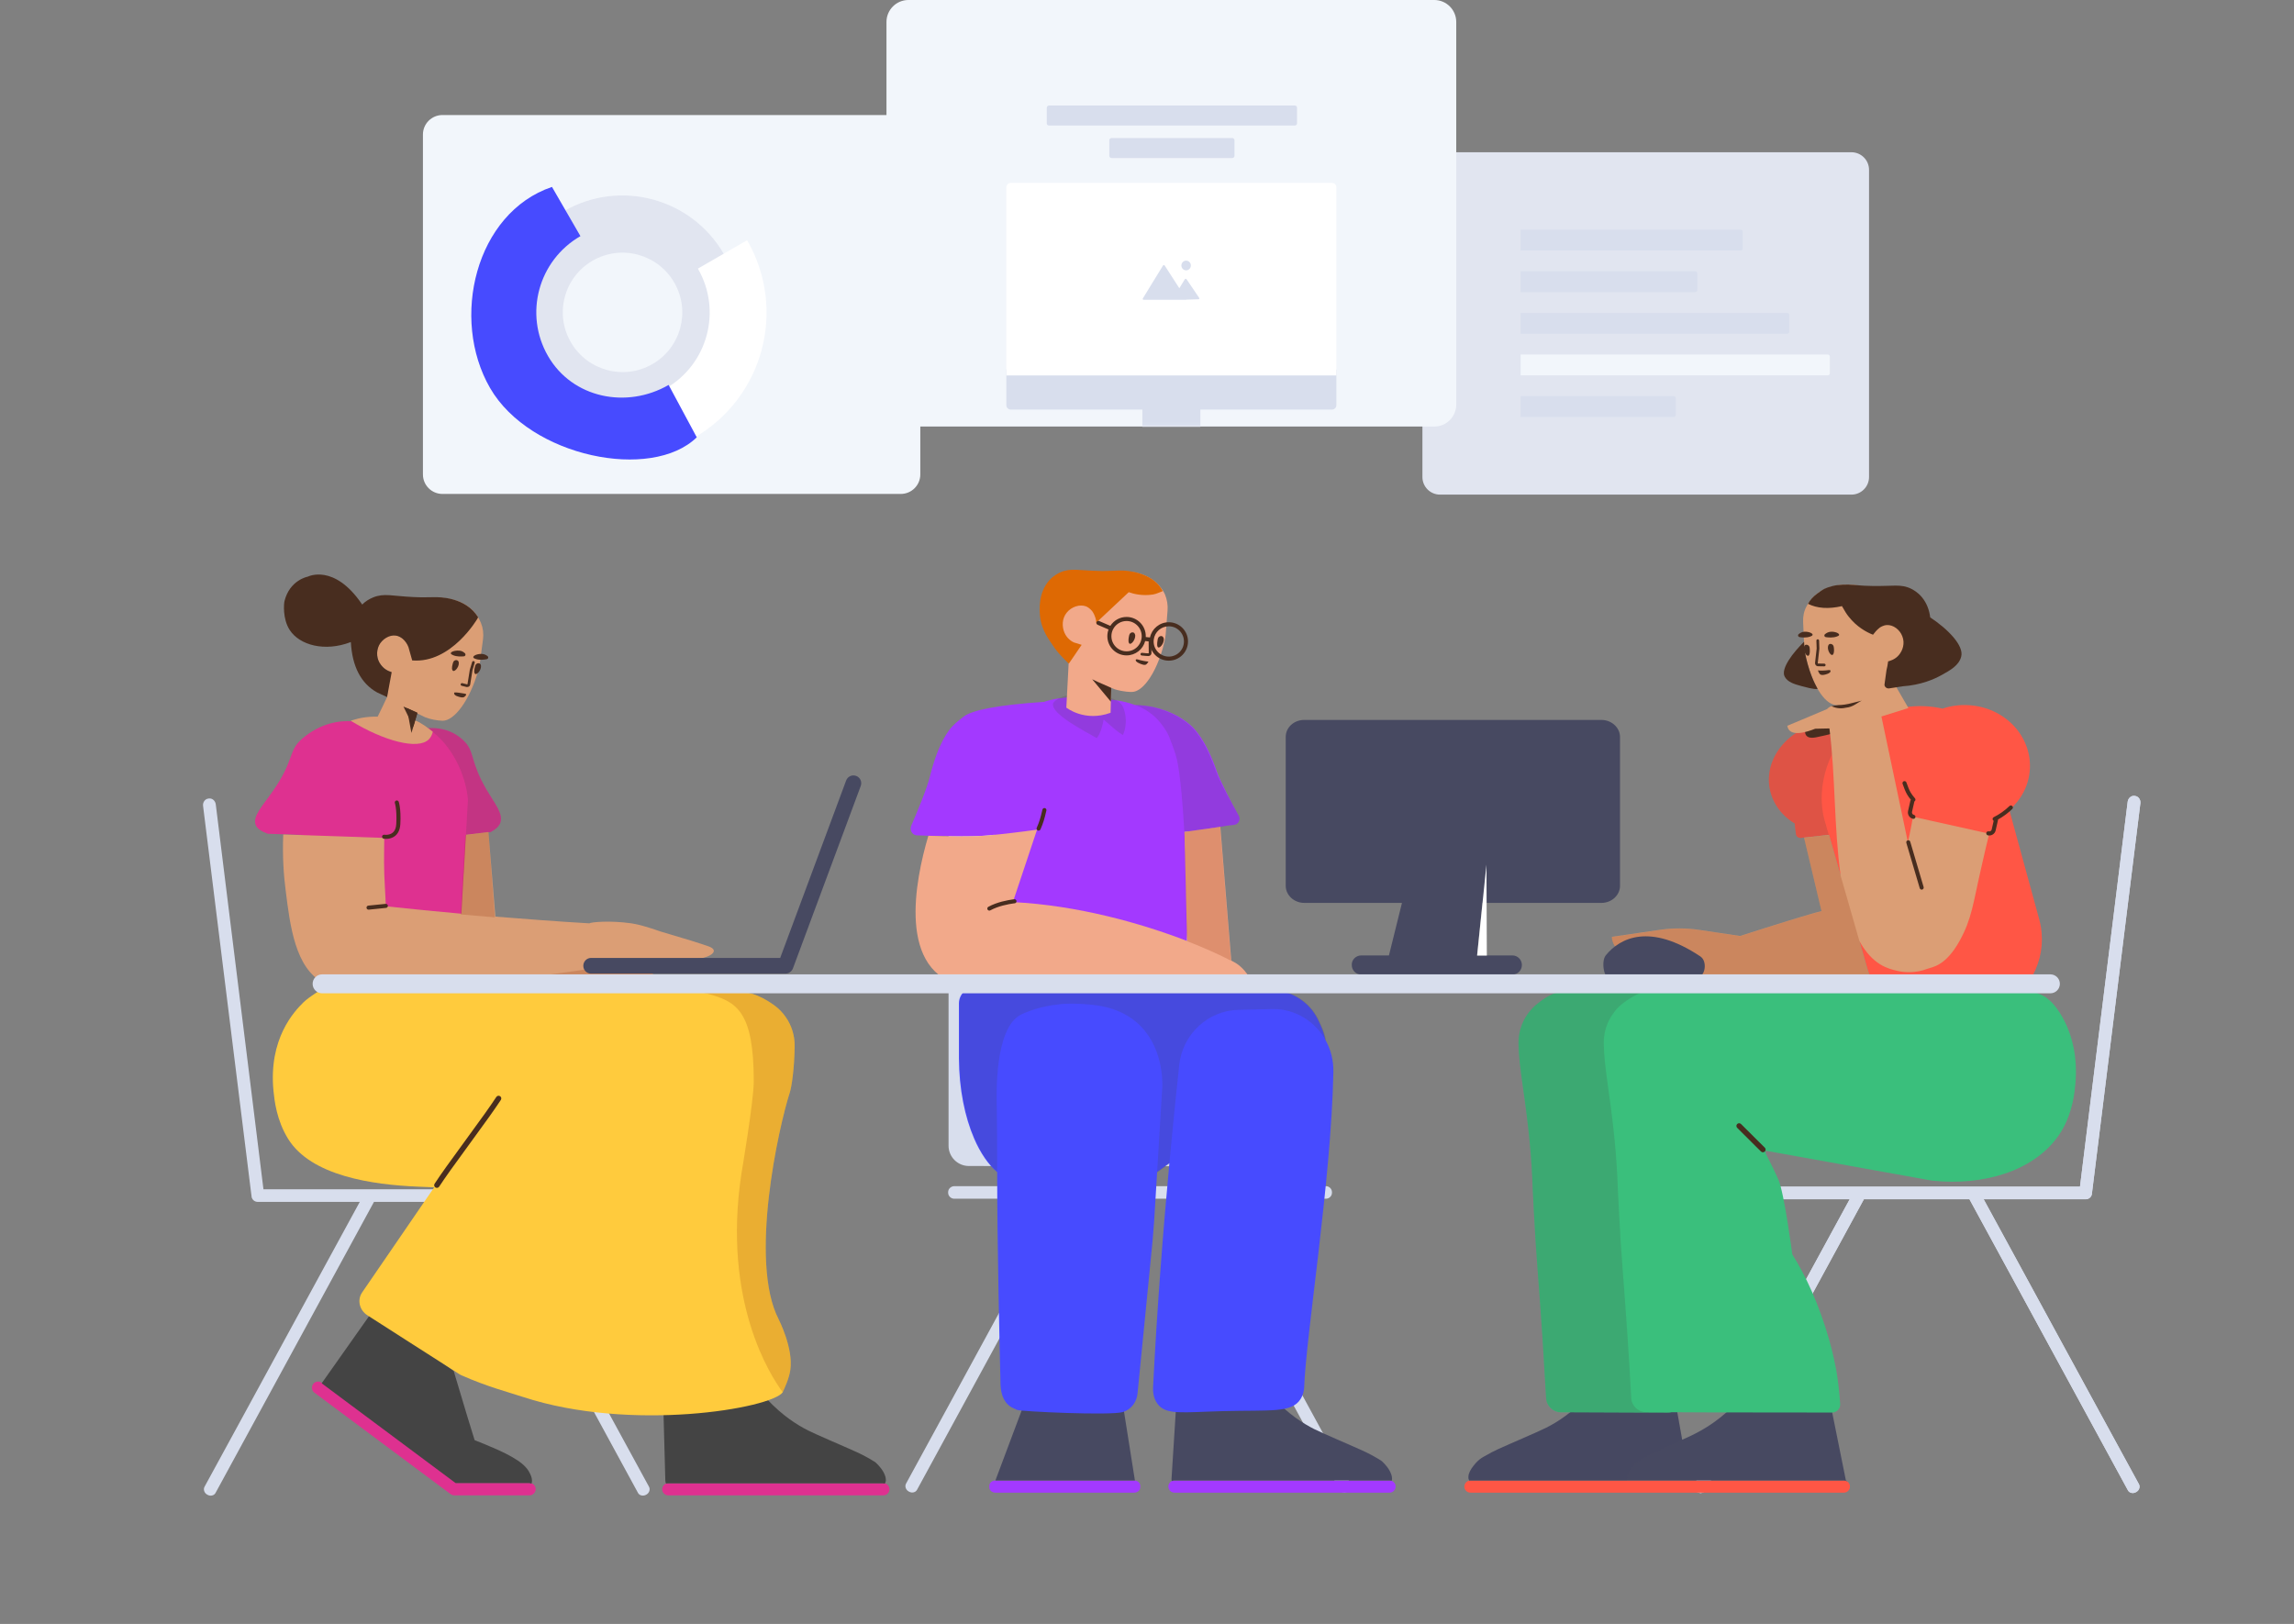 <svg width="678" height="480" viewBox="0 0 678 480" fill="none" xmlns="http://www.w3.org/2000/svg">
<rect x="0" y="0" width="678" height="480" fill="#808080" stroke="none"/>
<path d="M313.669 354.32H282.028C281.068 354.32 280.228 353.52 280.228 352.56V352.36C280.228 351.4 281.068 350.6 282.108 350.6H311.428C329.188 350.6 346.948 350.6 364.668 350.6H391.868C392.828 350.6 393.668 351.4 393.668 352.36V352.56C393.668 353.52 392.868 354.32 391.868 354.32H353.268L363.908 373.84C371.468 387.76 379.028 401.64 386.628 415.56L399.148 438.52C399.588 439.32 399.228 440.36 398.388 440.84L398.228 440.92C397.388 441.36 396.308 441.12 395.908 440.36L349.068 354.32H317.868L271.028 440.36C270.628 441.12 269.548 441.4 268.708 440.92L268.548 440.84C267.708 440.36 267.348 439.32 267.788 438.52L280.308 415.56C287.868 401.64 295.428 387.76 303.028 373.84L313.669 354.32ZM280.348 338.645V315.387C280.348 297.649 280.348 279.953 280.348 262.255V241.12C280.348 237.806 283.035 235.12 286.348 235.12H351.628C354.942 235.12 357.628 237.806 357.628 241.12V338.713C357.628 342.027 354.942 344.713 351.628 344.713C351.626 344.713 351.624 344.713 351.622 344.713L286.342 344.645C283.031 344.641 280.348 341.956 280.348 338.645Z" fill="#D8DEED"/>
<path d="M618.28 352.645V352.72C618.28 353.68 617.44 354.48 616.48 354.48H586.28L596.92 374C604.52 387.92 612.08 401.8 619.64 415.72L632.16 438.68C632.6 439.48 632.24 440.52 631.4 441L631.24 441.08C630.4 441.56 629.32 441.28 628.92 440.52L582.08 354.48H550.88L504.04 440.52C503.64 441.28 502.56 441.52 501.72 441.08L501.56 441C500.72 440.52 500.36 439.48 500.8 438.68L513.32 415.72C520.92 401.8 528.48 387.92 536.04 374L546.68 354.48H506.64C505.64 354.48 504.84 353.68 504.84 352.72V352.52C504.84 351.56 505.68 350.76 506.64 350.76H533.84C551.56 350.76 569.32 350.76 587.08 350.76H614.748L618.12 323.48C620.44 304.92 622.72 286.32 625.04 267.72L628.84 237C628.96 235.92 629.88 235.12 630.88 235.24L631.08 235.28C632.04 235.4 632.72 236.4 632.6 237.4L618.32 352.44C618.308 352.51 618.296 352.578 618.28 352.645Z" fill="#D8DEED"/>
<path d="M618.28 352.645V352.72C618.28 353.68 617.44 354.48 616.48 354.48H586.28L596.92 374C604.52 387.92 612.08 401.8 619.64 415.72L632.16 438.68C632.6 439.48 632.24 440.52 631.4 441L631.24 441.08C630.4 441.56 629.32 441.28 628.92 440.52L582.08 354.48H550.88L504.04 440.52C503.64 441.28 502.56 441.52 501.72 441.08L501.56 441C500.72 440.52 500.36 439.48 500.8 438.68L513.32 415.72C520.92 401.8 528.48 387.92 536.04 374L546.68 354.48H506.64C505.64 354.48 504.84 353.68 504.84 352.72V352.52C504.84 351.56 505.68 350.76 506.64 350.76H533.84C551.56 350.76 569.32 350.76 587.08 350.76H614.748L618.12 323.48C620.44 304.92 622.72 286.32 625.04 267.72L628.84 237C628.96 235.92 629.88 235.12 630.88 235.24L631.08 235.28C632.04 235.4 632.72 236.4 632.6 237.4L618.32 352.44C618.308 352.51 618.296 352.578 618.28 352.645Z" fill="#D8DEED"/>
<path d="M410.68 441.2H347.12C346.12 441.2 345.32 440.4 345.32 439.4C345.32 438.4 346.12 437.6 347.12 437.6H410.68C411.68 437.6 412.48 438.4 412.48 439.4C412.48 440.4 411.68 441.2 410.68 441.2ZM294.2 441.2C293.2 441.2 292.4 440.508 292.4 439.676V439.124C292.4 438.292 293.24 437.6 294.2 437.6H335.2C336.2 437.6 337 438.292 337 439.124V439.676C337 440.508 336.16 441.2 335.2 441.2H294.2Z" fill="#A339FF"/>
<path d="M411.308 437.712C411.112 437.64 410.9 437.6 410.68 437.6H347.12C346.83 437.6 346.558 437.668 346.316 437.788C346.266 437.612 346.24 437.432 346.24 437.24L347.64 415.12C347.56 413.92 348.48 413 349.64 412.96L375.12 412.8C375.56 412.8 375.96 412.92 376.32 413.2C380.88 418.08 385.24 420.8 388.4 422.4C390.84 423.64 399 427.08 402.68 428.76C404.56 429.6 406.36 430.6 408.12 431.68C408.24 431.76 408.32 431.8 408.44 431.92C409.36 432.76 410.76 434.28 411.28 436.08C411.36 436.32 411.36 436.52 411.4 436.76C411.44 436.96 411.4 437.16 411.4 437.36V437.4C411.376 437.508 411.348 437.612 411.308 437.712ZM335.43 437.612C335.355 437.604 335.278 437.6 335.2 437.6H294.2C294.198 437.6 294.196 437.6 294.195 437.6L303.48 412.84L332.12 416.72L335.43 437.612Z" fill="#474961"/>
<path d="M345.613 343.808C344.23 344.812 343.023 345.685 341.994 346.428L341.48 354.921C341.24 359.412 340.96 363.357 340.64 366.833C340.4 369.566 337.32 400.536 336.2 411.904C335.96 414.48 334.24 416.668 331.88 417.372C328.32 418.464 301.6 417.216 300.6 416.744C299.32 416.16 298.64 415.888 297.96 415.224C295.56 412.956 295.72 409.364 295.68 408.036C295.44 397.999 294.72 367.809 294.72 346.68C294.72 346.611 294.72 346.541 294.72 346.472C292.083 344.208 289.752 340.804 287.926 336.576C285.151 330.189 283.457 321.882 283.41 312.865C283.41 312.754 283.41 307.327 283.41 296.585C283.41 296.543 283.41 296.543 283.41 296.502C283.457 293.538 286.28 291.2 289.62 291.2H326.544C331.672 291.367 336.752 291.534 341.879 291.701C349.86 291.912 361.213 292.222 375.94 292.63C381.699 292.79 386.901 296.111 389.47 301.267C390.694 303.723 391.438 305.742 391.702 307.324C393.285 310.122 394.161 313.39 394.08 316.87C394.08 316.948 394.08 316.988 394.08 317.066C393.44 349.136 385.96 394.824 385.44 410.276C385.4 410.86 385.24 412.148 384.4 413.512C381.8 417.688 375.72 416.752 361.52 417.1C349.44 417.416 344.56 418.352 342.08 414.916C340.72 413.044 340.76 410.9 340.8 409.924C341.922 387.714 343.624 365.267 345.613 343.808Z" fill="#474BFF"/>
<path opacity="0.177" d="M345.599 343.955C344.212 344.962 343.008 345.834 341.985 346.571L343.52 321.216C343.56 319.458 343.76 308.835 335.8 302.079C330 297.197 322.96 296.884 318.28 296.689C311.08 296.377 305.48 298.408 304.4 298.798C303.04 299.306 302.36 299.579 301.68 299.931C293.92 303.992 294.52 323.52 294.6 327.074C294.679 331.497 294.719 338.343 294.72 346.307C292.16 344.044 289.897 340.702 288.116 336.576C285.34 330.189 283.647 321.882 283.6 312.865C283.6 312.754 283.6 307.327 283.6 296.585C283.6 296.543 283.6 296.543 283.6 296.502C283.647 293.538 286.469 291.2 289.809 291.2H326.735C331.862 291.367 336.942 291.534 342.069 291.701C350.049 291.912 361.403 292.222 376.13 292.63C381.889 292.79 387.091 296.111 389.66 301.267C391.007 303.971 391.773 306.146 391.957 307.79C388.909 302.021 382.901 298.127 376 298.26C372.64 298.338 369.32 298.416 365.96 298.494C356.96 298.728 349.48 305.712 348.52 314.842C347.505 324.253 346.521 333.998 345.599 343.955Z" fill="#444444"/>
<path d="M335.469 208.388C338.599 208.446 343.524 209.039 348.388 211.866C349.227 212.345 350.465 213.143 351.823 214.3C352.981 215.298 356.375 218.61 359.61 227.947C360.768 231.219 364.162 237.604 366.119 241.115C366.758 242.272 365.999 243.709 364.642 243.828C360.362 244.136 355.082 245.892 350.094 245.902C350.505 253.366 350.794 262.269 350.904 272.2C350.904 272.2 351.543 284.018 347.87 287.849C347.234 288.523 335.303 287.821 322.631 288.224C309.042 288.655 294.566 290.056 291.198 286.525C285.751 280.815 288.865 279.268 293.864 246.741C293.081 246.821 292.352 246.892 291.702 246.952C286.653 247.432 276.078 247.112 270.989 246.912C269.637 246.872 268.762 245.352 269.319 244.072C270.989 240.193 273.931 233.194 274.806 229.634C277.31 219.476 280.451 215.756 281.524 214.636C282.757 213.356 283.994 212.486 284.745 211.876C287.262 209.835 295.2 208.362 308.56 207.458C314.317 205.497 320.891 206.06 325.147 206.439C328.123 206.709 331.875 207.043 335.469 208.388Z" fill="#A339FF"/>
<path opacity="0.177" d="M335.6 208.4C338.745 208.503 343.46 209.164 348.122 211.875C348.962 212.355 350.202 213.155 351.562 214.315C352.722 215.315 356.122 218.635 359.362 227.995C360.522 231.275 364.162 237.588 366.122 241.108C366.762 242.268 366.002 243.708 364.642 243.828C363.392 243.918 361.984 244.179 360.646 244.4C360.116 244.488 358.653 244.658 358.001 244.795C354.848 245.46 353.012 245.902 350.073 245.902C350.058 245.902 350.043 245.902 350.028 245.902C349.394 234.392 348.474 226.297 347.48 223.122C346.8 220.962 345.814 218.482 345.814 218.482C345.334 217.082 344.56 215.642 343 213.682C340.898 211.07 338.299 209.444 335.6 208.4ZM326.185 212.665C325.465 216.905 324.145 218.157 324.145 218.157C321.105 216.397 310.265 210.905 311.265 207.905C311.345 207.705 311.505 207.305 312.545 206.665C316.465 204.265 321.265 205.425 322.945 205.905C322.945 205.905 330.665 205.025 332.145 209.545C333.625 214.065 331.865 217.265 331.865 217.265C330.585 216.492 328.692 214.958 326.185 212.665Z" fill="#444444"/>
<path d="M350.855 278.141L350.073 245.902L360.671 244.4L363.91 283.932C364.187 284.077 364.457 284.219 364.719 284.359C367.011 285.587 368.911 287.824 370.418 291.069C370.494 291.232 370.532 291.411 370.529 291.591C370.52 292.254 369.975 292.784 369.312 292.774L285.078 291.555C264.969 287.568 270.439 260.292 274.376 247.039C279.903 247.211 287.709 247.35 291.84 246.96C295.743 246.605 302.521 245.823 306.507 245.226L299.36 266.64C318.553 267.592 337.401 272.939 350.855 278.141ZM328.421 203.301L328.24 210.68C320.588 213.502 315.16 209.16 315.16 209.16C315.16 209.16 315.447 203.661 316.021 192.663C315.929 192.463 315.838 192.253 315.751 192.03C315.031 190.23 312.439 184.32 312.999 182.28C313.102 181.849 310.965 175.438 314.095 172.205C317.067 169.133 325.309 169.22 325.64 169.24C327.04 169.28 328.44 169.24 329.96 168.92C330.12 168.92 330.28 168.88 330.44 168.88C331.8 168.76 339.44 168.4 343.36 174.08C343.72 174.56 344.04 175.08 344.32 175.72C344.92 177.2 345.2 178.8 345.08 180.4L344.52 187.52C344.44 188.24 344.32 188.96 344.16 189.64C343 194.68 341.12 198.8 339.12 201.4C337.64 203.36 336.04 204.48 334.64 204.52C334.24 204.56 332.08 204.52 329.56 203.76C329.396 203.705 329.437 203.744 328.421 203.301Z" fill="#F2A98A"/>
<path d="M307.51 245.159C307.378 245.463 307.024 245.602 306.721 245.47C306.417 245.338 306.278 244.985 306.41 244.681C307.184 242.9 307.495 241.904 308.095 239.305C308.17 238.982 308.492 238.781 308.815 238.855C309.138 238.93 309.339 239.252 309.265 239.575C308.649 242.241 308.317 243.304 307.51 245.159ZM299.784 265.803C300.114 265.772 300.406 266.014 300.437 266.344C300.469 266.674 300.226 266.966 299.897 266.997C299.819 267.005 299.666 267.022 299.45 267.051C299.086 267.1 298.679 267.164 298.241 267.246C296.99 267.479 295.741 267.804 294.58 268.234C293.895 268.488 293.261 268.771 292.689 269.086C292.399 269.246 292.034 269.14 291.874 268.849C291.715 268.559 291.82 268.194 292.111 268.034C292.738 267.69 293.425 267.382 294.163 267.108C295.395 266.652 296.708 266.31 298.021 266.066C298.48 265.98 298.907 265.913 299.291 265.862C299.426 265.843 299.546 265.828 299.65 265.817C299.714 265.81 299.759 265.805 299.784 265.803Z" fill="#482D1F"/>
<path opacity="0.2" d="M363.84 283.974C360.539 282.248 356.083 280.218 350.782 278.164L350 245.902L360.598 244.4L363.84 283.974Z" fill="#8C2A00"/>
<path d="M328.432 203.313L328.32 207.4L322.798 200.773C322.876 200.812 322.957 200.851 323.04 200.892C323.84 201.292 324.84 201.732 326.12 202.292C327.241 202.791 327.961 203.109 328.432 203.313Z" fill="#482D1F"/>
<path d="M323.996 184.289L323.96 183.52C323.96 183.52 323.8 182.08 322.8 180.64C322.72 180.56 322.04 179.68 321 179.24C319.12 178.52 316.64 179.36 315.28 181.08C313.84 182.84 313.84 185.2 314.6 187C315.36 188.8 316.84 189.64 317.36 189.88L319.68 190.6L319.69 190.596C317.663 193.568 315.897 196.16 315.897 196.16C315.897 196.16 312.56 193.08 311.08 190.64C310.36 189.44 307.8 186.52 307.36 181.92C307.24 180.4 306.76 175.24 310.2 171.44C311.4 170.12 312.76 169.48 313.32 169.2C316.48 167.8 318.8 168.64 324.88 168.76C325.36 168.76 326.16 168.8 327.2 168.76C329.08 168.72 330.4 168.64 330.76 168.64C333.76 168.52 340.28 169.44 343.16 173.88C343.32 174.2 343.52 174.48 343.68 174.72C342.84 175 341.92 175.52 340.8 175.72C337.76 176.2 335.16 175.6 333.6 175.04C330.56 177.92 327.48 180.76 324.44 183.64C324.301 183.843 324.152 184.06 323.996 184.289Z" fill="#DE6903"/>
<path d="M342.21 188.771C342.33 188.291 342.81 187.931 343.29 188.011C343.61 188.051 343.85 188.291 343.97 188.851C344.09 190.251 342.57 192.011 342.13 191.171C341.85 190.611 342.09 189.451 342.21 188.771ZM333.76 187.68C333.88 187.2 334.36 186.84 334.84 186.92C335.16 186.96 335.4 187.2 335.52 187.76C335.64 189.16 334.12 190.92 333.68 190.08C333.36 189.52 333.6 188.36 333.76 187.68Z" fill="#482D1F"/>
<path d="M339.48 189.044L339.52 193.044C339.52 193.059 339.459 193.12 339.44 193.12C339.221 193.12 338.998 193.105 338.649 193.072C338.581 193.065 338.51 193.058 338.408 193.048C338.279 193.035 338.209 193.027 338.142 193.021C337.91 192.997 337.719 192.979 337.515 192.961C337.295 192.942 337.101 193.105 337.082 193.325C337.062 193.545 337.225 193.739 337.446 193.758C337.646 193.776 337.834 193.794 338.061 193.817C338.128 193.823 338.198 193.83 338.327 193.843C338.43 193.854 338.502 193.861 338.572 193.868C338.944 193.904 339.19 193.92 339.44 193.92C339.901 193.92 340.32 193.501 340.32 193.04L340.28 189.036C340.278 188.815 340.097 188.638 339.876 188.64C339.655 188.642 339.478 188.823 339.48 189.044Z" fill="#482D1F"/>
<path d="M336.68 196.04C336.4 195.92 335.72 195.6 335.68 195.2C335.68 195.12 335.64 195 335.72 194.96C335.92 194.76 336.4 194.96 337.12 195.16C338.4 195.48 339.44 195.56 339.44 195.56C339.44 195.56 339.04 196.2 338.8 196.36C338.32 196.8 337.08 196.24 336.68 196.04Z" fill="#482D1F"/>
<path d="M338.455 189.482C337.817 191.921 335.599 193.72 332.96 193.72C329.823 193.72 327.28 191.177 327.28 188.04C327.28 187.344 327.405 186.678 327.634 186.062L324.463 184.697C324.146 184.598 323.97 184.262 324.068 183.945C324.166 183.629 324.503 183.452 324.819 183.551L328.166 184.992C329.174 183.409 330.944 182.36 332.96 182.36C336.097 182.36 338.64 184.903 338.64 188.04C338.64 188.125 338.638 188.21 338.634 188.294L339.882 188.423C340.424 185.851 342.706 183.92 345.44 183.92C348.577 183.92 351.12 186.463 351.12 189.6C351.12 192.737 348.577 195.28 345.44 195.28C342.309 195.28 339.769 192.746 339.76 189.617L338.455 189.482ZM328.898 186.148C328.63 186.723 328.48 187.364 328.48 188.04C328.48 190.514 330.486 192.52 332.96 192.52C335.434 192.52 337.44 190.514 337.44 188.04C337.44 185.565 335.434 183.56 332.96 183.56C331.261 183.56 329.783 184.505 329.024 185.899C329.02 185.912 329.017 185.925 329.013 185.938C328.988 186.017 328.949 186.088 328.898 186.148ZM340.973 189.259C340.964 189.371 340.96 189.485 340.96 189.6C340.96 192.074 342.966 194.08 345.44 194.08C347.914 194.08 349.92 192.074 349.92 189.6C349.92 187.125 347.914 185.12 345.44 185.12C343.162 185.12 341.282 186.82 340.997 189.02C341.001 189.06 341.001 189.1 340.997 189.141C340.993 189.182 340.984 189.221 340.973 189.259Z" fill="#482D1F"/>
<path d="M74.334 353.417V353.492C74.334 354.452 75.174 355.252 76.133 355.252H106.334L95.694 374.772C88.094 388.692 80.534 402.572 72.974 416.492L60.453 439.452C60.014 440.252 60.373 441.292 61.214 441.772L61.373 441.852C62.214 442.332 63.294 442.052 63.694 441.292L110.533 355.252H141.733L188.574 441.292C188.973 442.052 190.054 442.292 190.894 441.852L191.053 441.772C191.894 441.292 192.253 440.252 191.814 439.452L179.294 416.492C171.694 402.572 164.133 388.692 156.573 374.772L145.933 355.252H185.973C186.973 355.252 187.773 354.452 187.773 353.492V353.292C187.773 352.332 186.933 351.532 185.973 351.532H158.773C141.053 351.532 123.293 351.532 105.533 351.532H77.865L74.493 324.252C72.174 305.692 69.894 287.092 67.573 268.492L63.773 237.772C63.654 236.692 62.733 235.892 61.733 236.012L61.533 236.052C60.574 236.172 59.894 237.172 60.014 238.172L74.293 353.212C74.304 353.282 74.317 353.35 74.334 353.417Z" fill="#D8DEED"/>
<path d="M489.78 437.6H544.96C545.96 437.6 546.76 438.4 546.76 439.4C546.76 440.4 545.96 441.2 544.96 441.2H481.4H434.6C433.6 441.2 432.8 440.4 432.8 439.4C432.8 438.4 433.6 437.6 434.6 437.6H489.78Z" fill="#FF5645"/>
<path d="M435 437.6H434.6C434.484 437.6 434.372 437.612 434.26 437.632C434.148 437.44 434.064 437.228 434.016 437V436.96C434.016 436.76 433.976 436.56 434.016 436.36C434.056 436.12 434.056 435.92 434.136 435.68C434.404 434.752 435.096 433.664 436.208 432.42C436.84 431.712 437.584 431.108 438.408 430.64C440.244 429.588 441.688 428.828 442.736 428.36C446.416 426.68 454.576 423.24 457.016 422C460.176 420.4 464.536 417.68 469.096 412.8C469.456 412.52 469.856 412.4 470.296 412.4L493.24 412.56C494.4 412.56 495.32 413.52 495.24 414.72L497.168 425.556C499.2 424.676 501.028 423.828 503.28 422.52C505.16 421.44 507.8 419.68 510.76 417.04C512.4 415.6 514.08 414.16 515.72 412.72L540.48 412.4L545.572 437.64C545.66 437.656 545.748 437.68 545.828 437.712L545.852 437.836C545.6 437.688 545.304 437.604 544.992 437.6C544.98 437.6 544.972 437.6 544.96 437.6H489.78H480.604H435Z" fill="#474961"/>
<path opacity="0.177" d="M489.9 437.6H489.78H434.6C434.484 437.6 434.372 437.612 434.26 437.632C434.148 437.44 434.064 437.228 434.016 437V436.96C434.016 436.76 433.976 436.56 434.016 436.36C434.056 436.12 434.056 435.92 434.136 435.68C434.404 434.752 435.096 433.664 436.208 432.42C436.84 431.712 437.584 431.108 438.408 430.64C440.244 429.588 441.688 428.828 442.736 428.36C446.416 426.68 454.576 423.24 457.016 422C460.176 420.4 464.536 417.68 469.096 412.8C469.456 412.52 469.856 412.4 470.296 412.4L493.24 412.56C494.4 412.56 495.32 413.52 495.24 414.72L497.184 425.652C495.056 426.568 492.684 427.536 489.36 429.12C487.44 430.04 485.6 431.08 483.8 432.24C482.92 433.04 481.4 434.68 480.92 436.6C480.84 436.92 480.84 437.24 480.8 437.52C480.8 437.548 480.816 437.572 480.844 437.6H490.02H489.9ZM545.852 437.836C545.6 437.688 545.304 437.604 544.992 437.6H545.2C545.42 437.6 545.632 437.64 545.828 437.712L545.852 437.836Z" fill="#474961"/>
<path d="M488.244 292.466C488.932 292.357 489.584 292.322 490.2 292.36L563.36 292.08L596.88 292C598.24 292.08 603.976 293.836 605.296 295.338C606.576 296.018 614.76 304.48 613.4 320.2C613.16 322.84 612.64 328.72 609.28 334.32C605.76 340.16 599.84 344.44 592.6 346.88C586.2 349.04 578.72 349.8 570.96 348.96C554.56 346 538.2 343.08 521.8 340.12V340.72L521.88 341C521.88 341 523.88 344.76 525.6 348.64C527.32 352.48 529.72 370.64 529.72 370.76C533.64 377 537.6 385.44 540.64 396.08C541.84 400.36 542.48 403.72 542.72 405C543.204 407.744 543.588 411.06 543.872 414.944C543.876 415.004 543.876 415.06 543.876 415.12C543.876 416.444 542.804 417.52 541.476 417.52C541.088 417.52 540.784 417.52 540.56 417.52L505 417.48L494.064 417.424C493.7 417.524 493.316 417.572 492.92 417.572L463.72 417.452H461.36C459.04 417.452 457.08 415.612 456.96 413.292C456.68 408.612 456.32 402.452 455.88 395.334C454.68 377.374 454.04 371.654 453.32 357.814C453.2 355.494 453.08 353.414 453 351.454C452.68 342.134 451.84 333.414 450.2 322.014C449.28 315.694 448.84 311.774 448.8 308.454C448.76 305.374 449.68 302.334 451.44 299.814C452.32 298.574 453.32 297.494 454.52 296.574C457.6 294.214 459.808 292.608 467.536 292.494C473.648 292.403 480.724 292.431 488.244 292.466Z" fill="#3ABF7C"/>
<path opacity="0.177" d="M488.46 292.435C488.36 292.448 488.26 292.463 488.16 292.48C485.36 292.96 482.2 294.6 479.76 296.48C478.56 297.4 477.52 298.48 476.68 299.72C474.92 302.2 474 305.16 474 308.2V308.4C474.04 311.72 474.48 315.64 475.36 321.96C477 333.36 477.84 342.04 478.16 351.4C478.24 353.32 478.36 355.44 478.48 357.76C479.16 371.56 479.84 377.28 481.04 395.28C481.52 402.4 481.88 408.52 482.12 413.24C482.24 415.56 484.2 417.4 486.52 417.4H488.88L493.932 417.424C493.608 417.5 493.268 417.54 492.92 417.54L463.72 417.42H461.36C459.04 417.42 457.08 415.58 456.96 413.26C456.68 408.58 456.32 402.42 455.88 395.301C454.68 377.341 454.04 371.621 453.32 357.781C453.2 355.461 453.08 353.381 453 351.421C452.68 342.101 451.84 333.381 450.2 321.981C449.28 315.661 448.84 311.741 448.8 308.421C448.76 305.341 449.68 302.301 451.44 299.781C452.32 298.541 453.32 297.461 454.52 296.541C457.6 294.181 459.808 292.575 467.536 292.461C473.708 292.37 480.856 292.399 488.46 292.435Z" fill="#444444"/>
<path d="M521.6 339.23C521.104 338.742 520.588 338.231 520.048 337.697C519.9 337.552 519.9 337.552 519.756 337.407C518.232 335.897 516.984 334.653 514.564 332.235C514.252 331.922 513.748 331.922 513.436 332.235C513.12 332.547 513.12 333.053 513.436 333.366C515.852 335.785 517.104 337.031 518.628 338.543C518.776 338.689 518.776 338.689 518.92 338.834C519.464 339.37 519.98 339.881 520.48 340.371C520.796 340.68 521.3 340.676 521.612 340.361C521.92 340.046 521.916 339.54 521.6 339.23Z" fill="#482D1F"/>
<path d="M574.112 209.464C576.468 208.664 579.032 208.288 581.7 208.429C592.3 208.949 600.46 217.389 599.94 227.269C599.684 232.1 597.384 236.38 593.864 239.421L602.72 271.8C604.08 276.92 603.6 282.12 601.6 286.6C601.32 287.24 601 287.88 600.68 288.48C600.32 289.12 599.92 289.76 599.52 290.36C599.08 291 598.6 291.64 598.08 292.24H554.52C554.16 291.64 553.8 291.04 553.48 290.36C553.16 289.76 552.88 289.12 552.64 288.48C552.4 287.88 552.2 287.24 552 286.6C551.96 286.48 551.92 286.36 551.88 286.24L540.556 246.767L532.292 247.677C531.572 247.757 530.892 247.277 530.812 246.597L530.452 243.797C530.436 243.672 530.444 243.549 530.468 243.432C529.108 242.607 527.864 241.617 526.812 240.477C525.292 238.837 524.132 236.917 523.452 234.717C520.732 225.997 526.772 216.677 536.932 213.957C541.02 212.862 545.164 212.992 548.828 214.107C550.384 213.027 552.088 212.196 553.92 211.68L562.68 209.08C566.712 208.482 570.592 208.621 574.112 209.464Z" fill="#FF5645"/>
<path opacity="0.177" d="M540.496 246.774L532.292 247.677C531.572 247.757 530.892 247.277 530.812 246.597L530.452 243.797C530.436 243.672 530.444 243.549 530.468 243.432C529.108 242.607 527.864 241.617 526.812 240.477C525.292 238.837 524.132 236.917 523.452 234.717C520.732 225.997 526.772 216.677 536.932 213.957C541.044 212.856 545.208 212.994 548.888 214.126C540.612 219.798 536.508 232.513 539.244 242.407L540.496 246.774Z" fill="#444444"/>
<path d="M533.56 215.72C533.56 215.72 532.8 218.76 536.84 217.92C540.88 217.08 542.04 216.68 542.04 216.68L541 213.92L533.56 215.72Z" fill="#482D1F"/>
<path d="M547.488 207.779C547.356 207.814 547.228 207.847 547.096 207.879L547.508 207.819L547.488 207.779ZM558.196 201.326L559.2 200.92L564.04 209.28L556.06 211.779L563.88 248.92C563.88 248.92 564.544 246.24 565.396 241.406C565.436 241.419 565.476 241.431 565.52 241.44L587.64 246.36C587.732 246.381 587.828 246.391 587.92 246.393C587.144 249.482 586.32 253.197 585.44 257.04C583.16 266.96 582.8 271.56 579.16 278.12C575 285.6 571.16 285.8 569.64 286.36C566.24 287.68 562.84 287.48 560.72 286.96C558.176 286.344 553.516 285.352 549.564 278.163L551.88 286.24C551.92 286.36 551.96 286.48 552 286.6C552.2 287.24 552.4 287.88 552.64 288.48C552.88 289.12 553.16 289.76 553.48 290.36C553.8 291.04 554.16 291.64 554.52 292.24H559.644L493.256 292.324C493.068 292.324 492.9 292.261 492.764 292.155C481.752 285.501 476.3 280.423 476.404 276.918C479.732 276.411 484.488 275.715 490.664 274.831C494.5 274.281 498.396 274.293 502.232 274.864L514.288 276.661C523.308 273.77 535.344 269.973 538.352 269.319L533.188 247.578L540.556 246.767L544.02 258.84C541.996 244.545 542.52 229.649 540.692 215.308L536.48 215.4C534 216.4 528.8 218.08 528.24 214.52C528.24 214.52 535.12 211.68 539.96 209.6L540.32 209.28C540.64 209 540.92 208.84 541.32 208.72C541.4 208.68 541.48 208.68 541.56 208.68L543.48 208.4L543.748 208.361C543.112 208.393 542.668 208.376 542.508 208.36C539.164 208.12 535.268 202 533.516 193.16C533.356 192.44 533.32 191.72 533.24 191L532.92 183.84C532.84 182.24 533.16 180.64 533.916 179.24C534.232 178.64 534.552 178.08 534.908 177.64C539.008 172.12 546.564 172.72 547.916 172.88C548.076 172.88 548.236 172.92 548.392 172.92C549.904 173.28 551.256 173.4 552.688 173.36C553.328 173.36 553.844 173.88 553.884 174.52L554.084 184.76C554.12 185.72 558.976 183.88 558.976 183.84C561.304 182.08 564.224 191.56 563.032 192.96C562.156 193.92 559.692 195.28 558.976 195.52C558.536 195.68 558.22 196.04 558.14 196.44C558.412 198.466 558.432 200.095 558.196 201.326Z" fill="#DB9E75"/>
<path opacity="0.2" d="M533.188 247.611L540.556 246.8L551.88 286.273C551.92 286.393 551.96 286.513 552 286.633C552.2 287.273 552.4 287.913 552.64 288.513C552.88 289.153 553.16 289.793 553.48 290.393C553.8 291.073 554.16 291.673 554.52 292.273H559.644L493.256 292.357C493.068 292.357 492.896 292.294 492.76 292.188C481.752 285.534 476.296 280.456 476.4 276.951C479.732 276.444 484.484 275.748 490.66 274.864C494.5 274.314 498.396 274.325 502.232 274.897L514.288 276.694C523.308 273.803 535.344 270.006 538.348 269.352L533.188 247.611Z" fill="#8C2A00"/>
<path d="M474.592 282.384C478.884 277.1 487.72 272.821 502.512 282.676C504.768 284.129 504.004 288.889 501.52 288.943L475.952 289.374C474.028 289.438 473.16 284.161 474.592 282.384Z" fill="#474961"/>
<path d="M570.484 182.493C575.612 185.862 580.512 190.812 579.64 194.08C578.96 196.72 576.4 198.12 573.8 199.56C571.7 200.712 567.824 202.494 562.24 202.868C562.24 202.872 562.24 202.876 562.24 202.88C560.92 203.08 559.64 203.28 558.32 203.48C557.64 203.56 557 203.08 556.96 202.4C557.16 200.96 557.36 199.52 557.56 198.08C557.74 197.362 557.928 196.454 558.044 195.482C558.684 195.327 560.108 194.915 561.2 193.64C562.4 192.24 563.04 190.12 562.24 188.08C561.52 186.12 559.52 184.6 557.6 184.76C556.52 184.84 555.68 185.44 555.56 185.52C554.692 186.177 553.972 187.076 553.576 187.616C551.696 186.885 548.772 185.325 546.36 182.24C545.8 181.547 545.148 180.52 544.4 179.16C540.416 180.064 537.068 179.837 534.36 178.48C534.952 177.354 535.876 176.334 537.128 175.424C539.008 174.057 539.212 173.892 541.584 173.226C543.068 172.809 545.876 172.676 547.888 172.88H547.96C550.24 173.12 552.12 173.2 553.36 173.2C559.44 173.32 561.8 172.52 564.88 174.04C565.44 174.32 566.76 175.04 567.92 176.4C569.564 178.321 570.236 180.546 570.484 182.493ZM534.248 196.248C535.764 201.651 537.372 203.64 537.168 203.64C536.964 203.64 536.432 203.92 532.312 202.76C530.272 202.2 528.352 201.64 527.472 200C526.232 197.68 529.928 192.887 533.208 189.687C533.208 192.056 533.6 193.842 534.248 196.248ZM531.84 188.32C531.44 188.24 531.28 187.76 531.56 187.48C531.92 187.16 532.52 186.76 533.32 186.72C534.96 186.64 536.76 187.6 535 188.16C533.88 188.56 532.6 188.44 531.84 188.32ZM539.6 188.32C539.2 188.24 539.04 187.76 539.36 187.48C539.72 187.16 540.32 186.76 541.16 186.72C542.8 186.64 544.6 187.64 542.84 188.16C541.64 188.56 540.4 188.44 539.6 188.32Z" fill="#482D1F"/>
<path d="M534.84 191.4C534.92 192.08 535 193.2 534.64 193.68C534.12 194.4 532.88 192.56 533.16 191.28C533.28 190.72 533.56 190.56 533.88 190.56C534.36 190.56 534.76 190.92 534.84 191.4ZM541.96 191.16C542.08 191.84 542.16 192.96 541.76 193.44C541.24 194.16 540 192.32 540.28 191.04C540.4 190.48 540.68 190.32 541 190.32C541.48 190.32 541.88 190.68 541.96 191.16Z" fill="#482D1F"/>
<path d="M563.424 249.13C563.332 248.813 563.512 248.479 563.832 248.385C564.148 248.291 564.48 248.472 564.576 248.79L568.536 262.19C568.628 262.508 568.448 262.842 568.132 262.935C567.812 263.029 567.48 262.848 567.384 262.53L563.424 249.13ZM590.516 242.235C590.524 242.305 590.52 242.379 590.504 242.453L589.824 245.45C589.596 246.493 588.556 247.138 587.508 246.906C587.188 246.834 586.984 246.513 587.056 246.19C587.128 245.867 587.448 245.663 587.772 245.735C588.172 245.824 588.568 245.579 588.656 245.187L589.24 242.61C589.132 242.554 589.04 242.465 588.984 242.349C588.836 242.052 588.956 241.692 589.252 241.543C590.96 240.689 592.548 239.565 593.904 238.25C594.14 238.019 594.52 238.025 594.752 238.262C594.98 238.5 594.976 238.88 594.74 239.111C593.488 240.323 592.056 241.383 590.516 242.235ZM565.796 236.892C565.796 236.919 565.792 236.946 565.784 236.973L565.104 239.97C565.016 240.374 565.26 240.768 565.652 240.855C565.972 240.926 566.176 241.247 566.104 241.57C566.032 241.894 565.712 242.098 565.388 242.026C564.348 241.794 563.704 240.755 563.936 239.707L564.616 236.707C564.64 236.591 564.7 236.491 564.78 236.413C564.308 235.843 563.952 235.342 563.656 234.834C563.388 234.378 563.168 233.911 562.932 233.327C562.772 232.929 562.672 232.661 562.316 231.685C562.204 231.374 562.364 231.029 562.676 230.916C562.988 230.803 563.332 230.964 563.444 231.275C563.792 232.235 563.892 232.497 564.044 232.877C564.26 233.411 564.456 233.828 564.692 234.229C565.004 234.767 565.4 235.304 565.976 235.968C566.192 236.219 566.164 236.598 565.912 236.814C565.876 236.845 565.84 236.871 565.796 236.892ZM550.276 207.086C548.796 207.766 547.788 208.969 545.48 209.2C543.64 209.64 542.08 209.12 541.28 208.72C541.36 208.68 541.44 208.68 541.52 208.68L543.44 208.4C544.36 208.4 545.84 208.24 547.56 207.76L550.276 207.086Z" fill="#482D1F"/>
<path d="M539.92 199.24C540.2 199.16 540.88 198.92 541 198.48C541 198.4 541.04 198.28 541 198.2C540.84 197.96 540.32 198.08 539.6 198.16C538.32 198.28 537.28 198.16 537.28 198.16C537.28 198.16 537.6 198.96 537.8 199.16C538.24 199.8 539.52 199.4 539.92 199.24Z" fill="#482D1F"/>
<path d="M536.92 191.734L536.924 191.676L536.92 191.704V191.734ZM536.444 195.956L536.44 196C536.44 196.436 536.74 196.842 537.176 196.914C537.256 196.922 537.3 196.926 537.344 196.928C537.768 196.956 538.072 196.96 539.16 196.96C539.38 196.96 539.56 196.781 539.56 196.56C539.56 196.339 539.38 196.16 539.16 196.16C538.088 196.16 537.796 196.156 537.396 196.13C537.356 196.127 537.312 196.124 537.272 196.121C537.28 196.121 537.248 196.075 537.24 196.016L537.716 191.764L537.72 191.706L537.64 189.346C537.632 189.126 537.448 188.953 537.228 188.96C537.004 188.968 536.832 189.153 536.84 189.374L536.92 191.704L536.444 195.956Z" fill="#482D1F"/>
<path d="M133.197 441.64C133.157 441.616 133.118 441.588 133.08 441.56L92.92 411.64C92.12 411.04 91.96 409.88 92.56 409.08C93.16 408.28 94.32 408.12 95.12 408.72L134.85 438.32H156.48C157.48 438.32 158.32 439.16 158.32 440.16C158.32 441.16 157.48 442 156.48 442H134.28C133.873 442 133.5 441.868 133.197 441.64ZM261.08 442H197.52C196.52 442 195.72 441.2 195.72 440.2C195.72 439.2 196.52 438.4 197.52 438.4H261.08C262.08 438.4 262.88 439.2 262.88 440.2C262.88 441.2 262.08 442 261.08 442Z" fill="#DE3190"/>
<path d="M261.484 438.544C261.297 438.48 261.094 438.444 260.883 438.444H197.323C197.155 438.444 196.993 438.464 196.84 438.508C196.712 438.248 196.64 437.952 196.64 437.64L196.04 415.52C195.96 414.32 196.88 413.4 198.04 413.36L225.52 413.2C225.96 413.2 226.36 413.32 226.72 413.6C231.28 418.48 235.64 421.2 238.8 422.8C241.24 424.04 249.4 427.48 253.08 429.16C254.96 430 256.76 431 258.52 432.08C258.64 432.16 258.72 432.2 258.84 432.32C259.76 433.16 261.16 434.68 261.68 436.48C261.76 436.72 261.76 436.92 261.8 437.16C261.84 437.36 261.8 437.56 261.8 437.76V437.8C261.743 438.076 261.634 438.324 261.484 438.544ZM157.092 438.556C156.847 438.432 156.572 438.364 156.283 438.364H134.654L95.074 408.876L110 387.72L134.08 405.2C135.4 409.68 136.76 414.16 138.12 418.68C138.84 421.04 139.56 423.36 140.28 425.68C142.52 426.56 144.44 427.36 145.8 427.96C148.4 429.08 150.6 430.12 153 431.68C153 431.68 155.08 432.96 156.24 434.8C156.6 435.4 156.92 436.08 157.12 436.8C157.2 437.12 157.2 437.44 157.24 437.72C157.228 437.984 157.168 438.276 157.092 438.556Z" fill="#444444"/>
<path d="M207.739 293.357L218.664 293.213C221.944 293.013 226.064 295.053 229.144 297.373C229.784 297.853 230.344 298.373 230.864 298.933C231.344 299.453 231.824 300.013 232.224 300.613C233.984 303.133 234.904 306.133 234.864 309.213C234.784 315.893 233.984 321.093 233.464 322.813C230.064 333.333 221.344 372.814 230.104 389.894C230.104 389.894 234.544 398.494 233.584 404.932C233.214 407.52 231.792 410.548 231.347 411.452C231.357 411.464 231.368 411.476 231.378 411.492C228.035 416.316 186.506 423.4 154.6 412.92C150.242 411.488 143.88 409.84 136.6 406.6C136.28 406.48 135.96 406.32 135.68 406.12C130.76 402.96 125.84 399.84 120.92 396.68L108.56 388.76C106.2 387.24 105.52 384.2 107.04 382L117.08 367.36L123.08 358.6C124.76 356.12 126.52 353.56 128.32 350.96C129.176 350.987 127.63 350.921 123.68 350.76C109.91 350.2 91.96 347.56 85.16 336.64C81.72 331.08 81.12 325.24 80.84 322.56C79.28 306.92 87.083 298.863 89.64 296.32C91.345 294.624 95.637 291.903 102.516 288.157L147.302 290.8L190.52 292.4C190.593 292.363 199.567 291.703 207.739 293.357Z" fill="#FFCB3D"/>
<path opacity="0.177" d="M207.6 293.359L218.664 293.214C221.944 293.014 226.064 295.054 229.144 297.374C229.784 297.854 230.344 298.374 230.864 298.934C231.344 299.454 231.824 300.014 232.224 300.614C233.984 303.134 234.904 306.134 234.864 309.214C234.784 315.894 233.984 321.094 233.464 322.814C230.064 333.334 221.344 372.814 230.104 389.894C230.104 389.894 234.544 398.494 233.584 404.932C233.208 407.56 231.747 410.644 231.327 411.492C227.722 406.672 213.455 384.664 219.108 347.043C219.268 346.083 222.777 325.345 222.777 319.625C222.777 298.967 217.774 296.027 209.097 293.723C208.603 293.591 208.104 293.471 207.6 293.359Z" fill="#8C2A00"/>
<path d="M146.693 324.239C144.719 327.224 142.641 330.124 137.594 337.028C132.531 343.954 130.446 346.864 128.453 349.879C128.209 350.247 128.31 350.744 128.679 350.987C129.047 351.231 129.544 351.13 129.787 350.761C131.761 347.776 133.839 344.876 138.886 337.972C143.949 331.046 146.034 328.136 148.027 325.121C148.271 324.753 148.17 324.256 147.801 324.013C147.433 323.769 146.936 323.87 146.693 324.239Z" fill="#482D1F"/>
<path d="M126.463 215.239C129.584 215.027 133.59 215.605 137.04 218.926C140.4 222.126 138.8 224.926 143.84 233.486C146.36 237.726 148.76 240.526 147.88 243.166C147.56 244.153 146.613 245.073 145.04 245.926C141.547 246.38 139.4 246.647 138.6 246.726C138.385 246.746 138.138 246.77 137.884 246.796L137.24 258.08L137.2 258.48L136.08 278.36L135.84 282.24C135.84 282.56 135.8 282.84 135.76 283.16C135.72 283.52 135.68 283.84 135.64 284.2C135.52 285.12 135.32 286 135.08 286.88C134.96 287.24 134.88 287.6 134.72 287.96L93.84 287.64L89.461 246.796C86.22 246.685 82.773 246.566 79.12 246.44C77.173 245.72 76 244.88 75.6 243.92C74.52 241.32 77.56 238.28 80.72 233.72C87.08 224.6 85.12 221.92 89.28 218.36C94.794 213.64 100.416 212.936 104.226 213.193C104.31 213.168 104.395 213.144 104.48 213.12C106.48 212.56 108.64 212.32 110.84 212.44L119.64 213C122.066 213.13 124.362 213.939 126.463 215.239Z" fill="#DE3190"/>
<path opacity="0.177" d="M126.318 215.249C129.459 215.01 133.536 215.554 137.04 218.926C140.4 222.126 138.8 224.926 143.84 233.486C146.36 237.726 148.76 240.526 147.88 243.166C147.56 244.153 146.613 245.073 145.04 245.926C141.547 246.38 139.4 246.646 138.6 246.726C138.334 246.75 138.02 246.782 137.705 246.814L138.302 236.35C137.622 228.79 133.582 220.67 127.743 216.23C127.279 215.879 126.804 215.551 126.318 215.249Z" fill="#444444"/>
<path d="M136.368 270.077L137.022 258.47L137.062 258.07L137.709 246.747L144.349 245.933L146.416 270.937C150.824 271.298 155.259 271.639 159.72 271.96C164.56 272.32 169.4 272.64 174.16 272.92C174.817 272.537 180.299 272.032 186.615 272.92C188.556 273.193 191.404 273.99 195.16 275.311C202.28 277.395 207.058 278.876 209.493 279.752C213.146 281.065 209.493 283.52 204.4 283.52C203.376 283.52 188.779 284.057 184.537 284.653C184.609 284.643 184.684 284.633 184.762 284.623L187.262 285.303C188.549 285.618 189.778 286.095 190.982 286.774C192.056 287.377 193.13 287.979 194.204 288.583C194.497 288.772 194.764 289.083 194.905 289.479C195.361 290.664 195.225 292.804 194.204 292.8L132.187 290.894C133.227 290.817 134.266 290.737 135.305 290.653C125.774 291.354 116.223 291.788 105.4 291.72C99.08 291.68 97.48 291.48 95.56 290.48C87.32 286.2 85.72 273.8 84.4 262.96C83.856 258.758 83.449 253.232 83.714 246.657C96.431 247.095 106.383 247.433 113.57 247.671C113.568 247.995 113.564 248.305 113.56 248.6C113.52 252.76 113.4 256.6 113.76 262.28C113.92 264.64 113.96 266.6 114.04 267.88C121.396 268.671 128.841 269.403 136.368 270.077ZM123.202 210.815L122.658 212.925C124.53 213.628 126.154 214.941 127.92 216.28C127.68 217.32 127.24 218.04 126.72 218.56C123.56 221.72 113.453 219.04 103.653 213.04C104.46 212.814 106.638 211.926 110.52 211.82C110.833 211.811 111.199 211.811 111.619 211.819C112.554 209.887 113.451 208.14 114.432 205.979C114.416 205.97 114.406 205.964 114.4 205.96L115.4 198.68C115.36 198.24 115.48 198.6 115.08 198.44C114.08 198.08 113.2 197.4 112.52 196.52C111.36 194.92 111.12 192.68 111.92 190.68C112.84 188.8 115.04 187.44 116.96 187.76C117.68 187.88 118.32 188.2 118.92 188.68L118.96 188.72C119.16 188.92 119.44 189 119.68 189.04C120.36 189.08 120.96 188.64 121.04 187.96L122.16 177.56C122.2 176.88 121.8 176.587 122.48 176.627C123.466 176.707 125.098 176.707 127.374 176.627C127.574 176.627 129.116 176.627 129.276 176.627C130.232 176.787 137.56 176.4 141.28 182.4C141.6 183 141.92 183.56 142.16 184.16C142.76 185.64 142.96 187.28 142.76 188.92L141.8 196.16C141.68 196.88 141.52 197.6 141.32 198.32C138.76 207.16 134.24 213.08 130.8 213.04C129.04 212.96 127.28 212.64 125.64 212C125.425 211.892 125.563 211.977 123.202 210.815Z" fill="#DB9E75"/>
<path opacity="0.2" d="M136.174 270.288L136.836 258.537L136.876 258.137L137.523 246.795L144.35 245.933L146.263 271.152C142.884 270.876 139.52 270.588 136.174 270.288ZM184.748 284.669L187.018 285.281C188.305 285.597 189.577 286.013 190.782 286.691C191.855 287.294 193.13 287.98 194.204 288.583C194.498 288.773 194.764 289.083 194.905 289.479C195.361 290.664 195.225 292.805 194.204 292.8L132.033 290.959C140.377 290.341 148.603 289.5 157.542 288.649C160.302 288.409 183.009 285.249 184.289 284.729C184.43 284.709 184.584 284.689 184.748 284.669Z" fill="#8C2A00"/>
<path d="M108.98 268.877C108.651 268.911 108.356 268.671 108.323 268.341C108.29 268.011 108.53 267.717 108.859 267.683L113.979 267.163C114.309 267.13 114.604 267.37 114.637 267.699C114.67 268.029 114.43 268.324 114.1 268.357L108.98 268.877ZM113.418 247.911C113.092 247.855 112.872 247.545 112.929 247.219C112.985 246.892 113.295 246.673 113.622 246.729C113.635 246.731 113.672 246.736 113.729 246.742C114.246 246.792 114.845 246.74 115.397 246.513C116.402 246.099 117.031 245.19 117.121 243.528C117.237 241.385 117.149 239.68 116.934 238.385C116.883 238.079 116.829 237.823 116.776 237.615C116.746 237.498 116.724 237.427 116.714 237.401C116.604 237.088 116.767 236.745 117.08 236.635C117.392 236.524 117.735 236.687 117.846 237C117.919 237.207 118.02 237.599 118.118 238.188C118.347 239.571 118.44 241.364 118.319 243.593C118.204 245.711 117.292 247.03 115.854 247.622C115.093 247.935 114.308 248.003 113.613 247.936C113.526 247.928 113.46 247.919 113.418 247.911Z" fill="#482D1F"/>
<path d="M123.36 210.64L119.24 208.84L122.16 214.8L123.36 210.64Z" fill="#482D1F"/>
<path d="M121.824 195.208L120.72 191.28C120.36 190.32 119.76 189.48 119 188.8C118.4 188.32 117.76 188 117.04 187.88C115.12 187.56 112.92 188.92 112 190.8C111.12 192.68 111.32 194.92 112.6 196.52C113.386 197.58 114.479 198.332 115.768 198.662C115.211 201.761 114.4 206.04 114.4 206.04C114.4 206.04 113.417 205.583 111.452 204.671C106.691 202.01 104.104 197.045 103.692 189.777C95.943 192.762 88.538 190.678 85.64 186.24C83.44 182.84 83.924 178.309 84.08 177.68C85.64 171.385 91 170.44 91 170.44C91 170.44 98.72 166.48 106.96 178.56C106.991 178.606 107.022 178.652 107.054 178.699C107.951 177.771 109.059 177.095 110.24 176.6C113.56 175.24 115.92 176.2 122.24 176.48C123.52 176.56 125.44 176.6 127.84 176.52C128.04 176.52 128.2 176.52 128.36 176.52C129.8 176.48 137.586 176.439 141.306 182.439C141.266 182.559 141.21 182.671 141.12 182.84C141.12 182.84 133.396 196.178 121.824 195.208ZM137.12 194C136.32 194.08 135 194.12 133.96 193.68C132.16 193 134.08 192.16 135.76 192.32C136.56 192.36 137.12 192.8 137.48 193.16C137.72 193.48 137.52 193.96 137.12 194ZM143.88 194.84C143.04 195 141.8 195.16 140.68 194.8C138.8 194.28 140.6 193.24 142.32 193.28C143.2 193.32 143.76 193.64 144.16 194C144.44 194.28 144.28 194.76 143.88 194.84Z" fill="#482D1F"/>
<path d="M140.28 199C140 198.48 140.28 197.4 140.48 196.72C140.6 196.24 141.12 195.96 141.56 196.04C141.84 196.12 142.16 196.32 142.16 196.88C142.24 198.24 140.64 199.88 140.28 199ZM133.72 198.08C133.4 197.56 133.72 196.48 133.92 195.8C134.04 195.32 134.56 195.04 135 195.12C135.28 195.2 135.6 195.4 135.6 195.96C135.68 197.32 134.12 198.96 133.72 198.08Z" fill="#482D1F"/>
<path d="M140.304 195.914C140.366 195.703 140.246 195.48 140.034 195.417C139.823 195.354 139.6 195.474 139.537 195.686L138.857 197.966L138.845 198.017L138.165 202.257C138.163 202.272 138.128 202.294 138.057 202.284C137.641 202.185 137.159 202.065 136.645 201.933C136.431 201.878 136.213 202.006 136.158 202.22C136.103 202.434 136.231 202.652 136.445 202.707C136.964 202.841 137.452 202.962 137.908 203.069C138.427 203.145 138.877 202.853 138.955 202.386L139.631 198.169L140.304 195.914Z" fill="#482D1F"/>
<path d="M123.36 210.84L120.24 209.28L121.6 216.64L123.36 210.84Z" fill="#482D1F"/>
<path d="M135.28 205.84C135 205.76 134.32 205.52 134.24 205.04C134.24 204.96 134.2 204.84 134.24 204.76C134.36 204.56 135.64 204.76 135.64 204.76C137.24 205.04 137.68 205 137.76 205.24C137.8 205.36 137.76 205.52 137.4 205.84C136.96 206.44 135.68 206 135.28 205.84Z" fill="#482D1F"/>
<path d="M410.508 282.401L414.356 266.88H385.48C382.48 266.88 380 264.6 380 261.84V217.88C379.96 215.08 382.4 212.8 385.44 212.8H473.32C476.32 212.8 478.8 215.08 478.8 217.84V261.84C478.8 264.6 476.32 266.88 473.32 266.88H438.132L436.544 282.401H446.96C448.56 282.401 449.8 283.681 449.8 285.241C449.8 286.841 448.52 288.081 446.96 288.081H402.36C400.76 288.081 399.521 286.801 399.521 285.241C399.441 283.681 400.76 282.401 402.36 282.401H410.508Z" fill="#474961"/>
<path fill-rule="evenodd" clip-rule="evenodd" d="M439.324 255.568L439.44 282.441H436.572L439.324 255.568Z" fill="white"/>
<path d="M234.181 286.604C233.782 287.308 233.026 287.784 232.16 287.784H174.68C173.4 287.784 172.4 286.744 172.4 285.464C172.4 284.184 173.44 283.144 174.68 283.144H230.59L250.08 230.704C250.52 229.504 251.84 228.904 253.04 229.344C254.24 229.784 254.84 231.104 254.4 232.304L234.36 286.224C234.311 286.358 234.25 286.485 234.181 286.604Z" fill="#474961"/>
<path d="M606 288H95.2C93.653 288 92.4 289.254 92.4 290.8C92.4 292.346 93.653 293.6 95.2 293.6H606C607.548 293.6 608.8 292.346 608.8 290.8C608.8 289.254 607.548 288 606 288Z" fill="#D8DEED"/>
<path d="M547.192 45H425.608C422.732 45 420.4 47.33 420.4 50.203V140.997C420.4 143.87 422.732 146.2 425.608 146.2H547.192C550.068 146.2 552.4 143.87 552.4 140.997V50.203C552.4 47.33 550.068 45 547.192 45Z" fill="#E1E5F0"/>
<path d="M495.3 117.841V122.501C495.3 122.76 495.272 122.854 495.22 122.949C495.168 123.044 495.096 123.118 495 123.168C494.904 123.219 494.812 123.246 494.552 123.246H449.428V117.096H494.552C494.812 117.096 494.904 117.123 495 117.174C495.096 117.224 495.168 117.298 495.22 117.393C495.272 117.488 495.3 117.582 495.3 117.841Z" fill="#D8DEED"/>
<path d="M540.816 105.54V110.2C540.816 110.46 540.788 110.554 540.736 110.648C540.684 110.743 540.612 110.817 540.516 110.868C540.42 110.919 540.328 110.946 540.068 110.946H449.428V104.795H540.068C540.328 104.795 540.42 104.822 540.516 104.873C540.612 104.924 540.684 104.998 540.736 105.093C540.788 105.188 540.816 105.282 540.816 105.54Z" fill="#F2F6FB"/>
<path d="M528.816 93.24V97.899C528.816 98.159 528.792 98.253 528.74 98.347C528.688 98.442 528.616 98.517 528.52 98.567C528.424 98.618 528.332 98.645 528.072 98.645H449.428V92.495H528.072C528.332 92.495 528.424 92.521 528.52 92.572C528.616 92.623 528.688 92.697 528.74 92.792C528.792 92.887 528.816 92.981 528.816 93.24Z" fill="#D8DEED"/>
<path d="M501.648 80.939V85.599C501.648 85.858 501.624 85.952 501.572 86.047C501.52 86.141 501.448 86.216 501.352 86.267C501.256 86.317 501.164 86.344 500.904 86.344H449.428V80.194H500.904C501.164 80.194 501.256 80.221 501.352 80.271C501.448 80.322 501.52 80.397 501.572 80.491C501.624 80.586 501.648 80.68 501.648 80.939Z" fill="#D8DEED"/>
<path d="M515.056 68.639V73.298C515.056 73.558 515.032 73.652 514.98 73.746C514.928 73.841 514.856 73.916 514.76 73.966C514.664 74.017 514.572 74.044 514.312 74.044H449.428V67.894H514.312C514.572 67.894 514.664 67.92 514.76 67.971C514.856 68.022 514.928 68.096 514.98 68.191C515.032 68.286 515.056 68.38 515.056 68.639Z" fill="#D8DEED"/>
<path d="M266.224 34H130.776C127.586 34 125 36.578 125 39.758V140.242C125 143.422 127.586 146 130.776 146H266.224C269.414 146 272 143.422 272 140.242V39.758C272 36.578 269.414 34 266.224 34Z" fill="#F2F6FB"/>
<path d="M201.305 122.269C217.836 112.739 223.488 91.609 213.929 75.076C204.37 58.543 183.22 52.866 166.689 62.397C150.157 71.928 144.505 93.057 154.064 109.59C163.623 126.123 184.773 131.8 201.305 122.269ZM192.835 107.621C184.393 112.488 173.592 109.589 168.711 101.146C163.829 92.703 166.715 81.912 175.158 77.045C183.6 72.178 194.401 75.077 199.282 83.52C204.164 91.963 201.277 102.754 192.835 107.621Z" fill="#E1E5F0"/>
<path d="M162.409 55.333C141.972 67.115 134.986 93.237 146.804 113.676C158.622 134.116 184.769 141.135 205.205 129.353C225.641 117.571 232.628 91.45 220.81 71.01L206.263 79.397C213.435 91.801 209.195 107.653 196.793 114.803C184.391 121.953 168.523 117.694 161.351 105.29C154.179 92.885 158.419 77.033 170.821 69.883L162.409 55.333Z" fill="white"/>
<path d="M163.137 55.248C140.488 62.933 133.031 94.258 144.848 114.696C156.665 135.135 192.609 142.285 205.929 129.261L197.617 113.781C185.161 120.962 169.151 117.66 161.98 105.257C154.809 92.854 159.093 76.978 171.549 69.797L163.137 55.248Z" fill="#474BFF"/>
<path d="M423.912 0H268.49C264.906 0 262 2.91 262 6.499V119.576C262 123.166 264.906 126.075 268.49 126.075H423.912C427.496 126.075 430.4 123.166 430.4 119.576V6.499C430.4 2.91 427.496 0 423.912 0Z" fill="#F2F6FB"/>
<mask id="mask0" mask-type="alpha" maskUnits="userSpaceOnUse" x="264" y="21" width="164" height="105">
<path d="M264.92 21.446H427.48V124.65C427.48 125.369 426.9 125.952 426.184 125.952H266.217C265.501 125.952 264.92 125.371 264.92 124.65V21.446Z" fill="white"/>
</mask>
<g mask="url(#mask0)">
<path d="M354.772 121.06V129.954H363.048V134.698H329.353V129.954H337.628V121.06H298.728C298.013 121.06 297.432 120.48 297.432 119.763V109.201H394.968V119.763C394.968 120.479 394.388 121.06 393.672 121.06H354.772Z" fill="#D8DEED"/>
<path fill-rule="evenodd" clip-rule="evenodd" d="M297.432 55.36C297.432 54.641 298.011 54.058 298.728 54.058H393.672C394.388 54.058 394.968 54.64 394.968 55.36V110.98H297.432V55.36Z" fill="white"/>
<path d="M347.12 88.61L346.46 88.619L346.468 88.61H338.04C337.756 88.61 337.644 88.409 337.796 88.165L343.7 78.534C343.852 78.288 344.104 78.286 344.26 78.525L348.556 85.196L350.152 82.589C350.3 82.344 350.552 82.336 350.712 82.573L354.404 88.015C354.564 88.252 354.464 88.451 354.172 88.46L350.952 88.561L350.62 88.565L350.644 88.61C350.644 88.61 350.412 88.61 350.128 88.61H347.12ZM350.564 79.909C349.788 79.909 349.16 79.265 349.16 78.471C349.16 77.678 349.788 77.034 350.564 77.034C351.336 77.034 351.964 77.678 351.964 78.471C351.964 79.265 351.336 79.909 350.564 79.909Z" fill="#D8DEED"/>
<path d="M364.204 40.799H328.515C328.157 40.799 327.866 41.09 327.866 41.449V46.06C327.866 46.419 328.157 46.71 328.515 46.71H364.204C364.56 46.71 364.852 46.419 364.852 46.06V41.449C364.852 41.09 364.56 40.799 364.204 40.799Z" fill="#D8DEED"/>
<path d="M382.696 31.194H310.021C309.663 31.194 309.373 31.485 309.373 31.844V36.455C309.373 36.814 309.663 37.105 310.021 37.105H382.696C383.056 37.105 383.344 36.814 383.344 36.455V31.844C383.344 31.485 383.056 31.194 382.696 31.194Z" fill="#D8DEED"/>
</g>
</svg>
